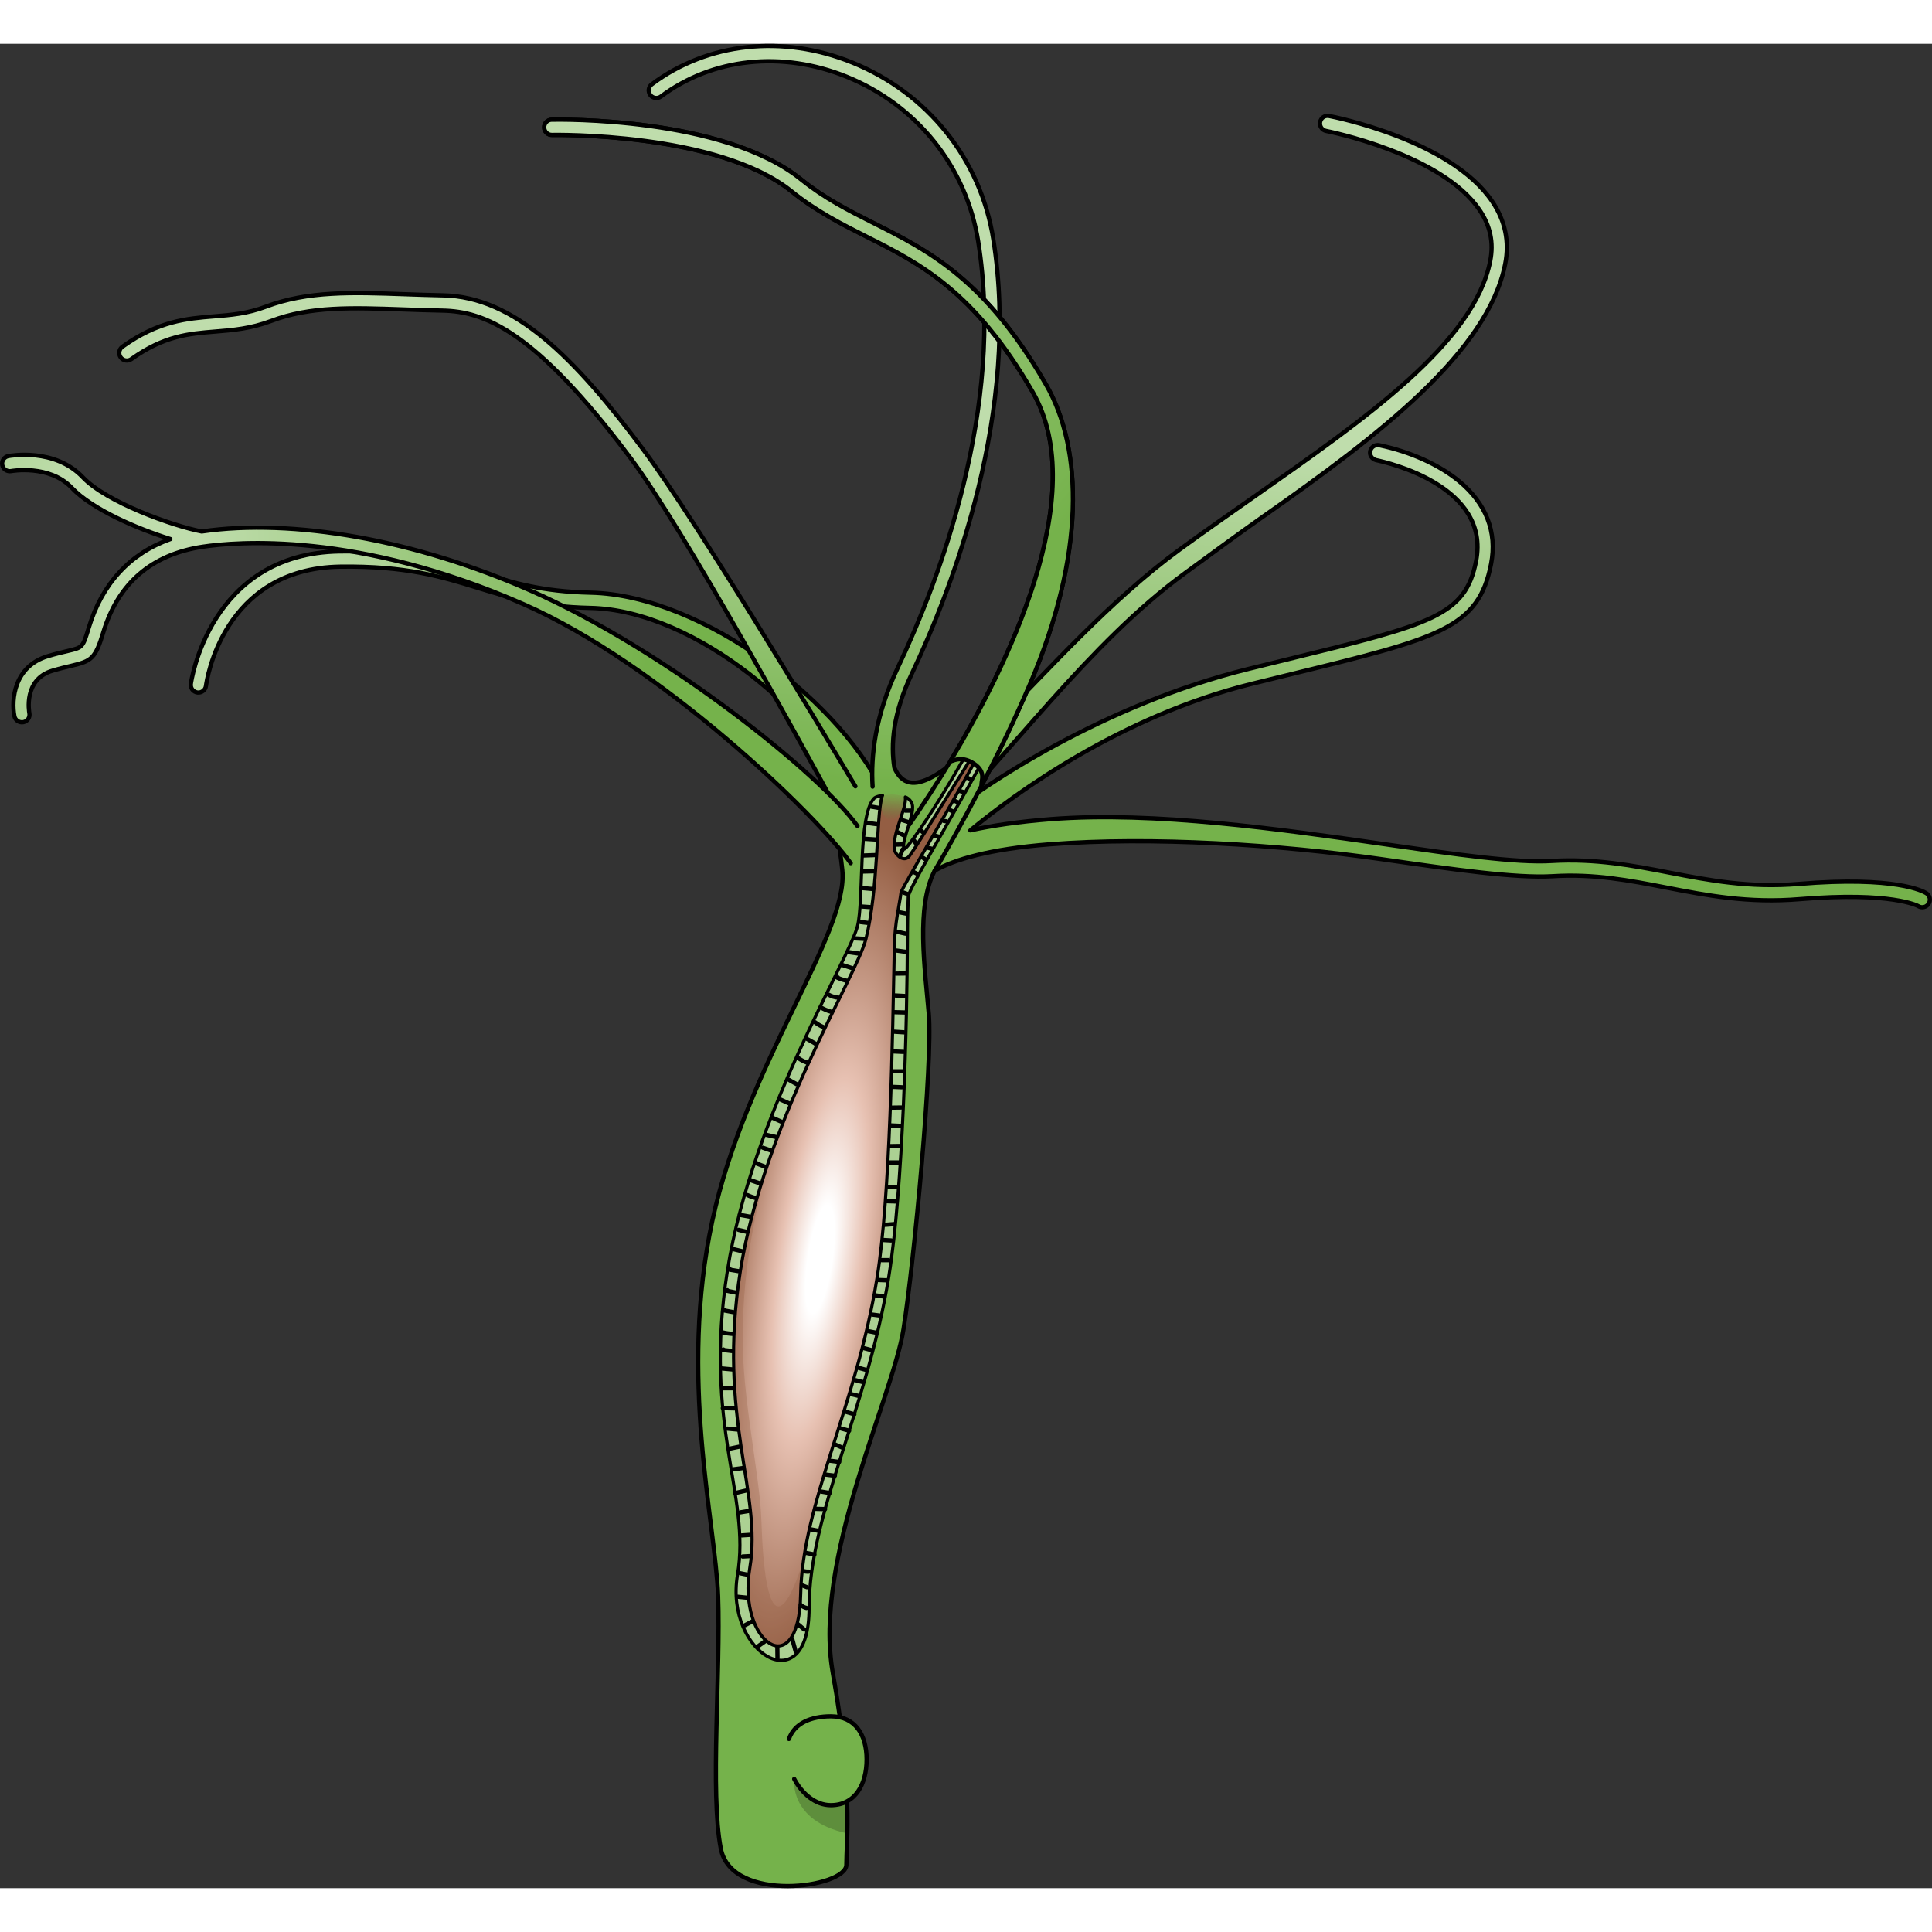 <?xml version="1.0" encoding="utf-8"?>
<!-- Created by: Science Figures, www.sciencefigures.org, Generator: Science Figures Editor -->
<svg version="1.1" id="Camada_1" xmlns="http://www.w3.org/2000/svg" xmlns:xlink="http://www.w3.org/1999/xlink" 
	 width="800px" height="800px" viewBox="0 0 454.611 433.995" enable-background="new 0 0 454.611 433.995"
	 xml:space="preserve">
<rect x="0" y="0" width="454.611" height="433.995" fill="#333333" stroke="none"/>
<g>
	<g>
		
			<radialGradient id="SVGID_1_" cx="55.896" cy="304.537" r="132.438" gradientTransform="matrix(1 0 0 -1 0 437.306)" gradientUnits="userSpaceOnUse">
			<stop  offset="0.117" style="stop-color:#BFDDAC"/>
			<stop  offset="0.823" style="stop-color:#75B24B"/>
		</radialGradient>
		<path fill="url(#SVGID_1_)" stroke="#000000" stroke-linecap="round" stroke-linejoin="round" stroke-miterlimit="10" d="
			M201.969,179.219c-8.859-20.856-38.259-45.96-63.07-46.479c-11.98-0.251-19.456-2.559-26.687-4.789
			c-8.184-2.524-16.647-5.135-32.167-4.923c-27.675,0.418-31.437,26.935-31.58,28.064c-0.126,0.982-1.033,1.673-2.009,1.552
			c-0.983-0.126-1.678-1.026-1.552-2.009c0.039-0.307,4.314-30.772,35.094-31.198c16.087-0.221,24.825,2.475,33.275,5.082
			c7.316,2.257,14.226,4.389,25.704,4.63c26.533,0.555,60.122,26.388,69.586,48.669"/>
		
			<linearGradient id="SVGID_2_" gradientUnits="userSpaceOnUse" x1="245.239" y1="361.003" x2="236.98" y2="240.3" gradientTransform="matrix(1 0 0 -1 0 437.306)">
			<stop  offset="0.117" style="stop-color:#BFDDAC"/>
			<stop  offset="0.823" style="stop-color:#75B24B"/>
		</linearGradient>
		<path fill="url(#SVGID_2_)" d="M453.269,199.862c-0.67-0.422-7.198-4.078-30.011-2.177c-11.682,0.974-21.228-0.873-30.461-2.66
			c-8.54-1.652-17.376-3.353-27.628-2.742c-8.376,0.528-22.773-1.561-39.451-3.958c-24.126-3.466-54.147-7.779-78.426-5.886
			c-7.679,0.601-13.906,1.525-18.972,2.64c10.398-8.573,35.233-26.831,66.255-34.485c3.301-0.816,6.406-1.572,9.325-2.286
			c34.7-8.475,44.027-10.755,46.963-25.973c1.439-7.452-1.168-14.171-7.543-19.429c-4.681-3.863-11.517-6.943-18.778-8.453
			c-0.97-0.201-1.922,0.422-2.124,1.392c-0.201,0.971,0.402,1.861,1.392,2.123c2.776,0.569,26.916,6.134,23.528,23.685
			c-2.501,12.959-10.525,14.919-44.291,23.168c-2.922,0.713-6.028,1.474-9.334,2.289c-33.978,8.385-62.129,27.247-71.572,34.915
			c-0.514-1.686,1.159,1.133,0,0c14.683-13.713,34.021-40.97,56.738-57.512c5.678-4.134,12.767-9.382,18.423-13.341
			c27.327-19.128,52.796-38.719,56.872-59.369c1.032-5.231,0.009-10.175-3.043-14.699c-9.782-14.503-37.239-19.906-38.403-20.128
			c-0.993-0.188-1.913,0.451-2.1,1.425c-0.186,0.973,0.451,1.914,1.425,2.1c0.271,0.051,27.162,5.349,36.106,18.615
			c2.53,3.752,3.345,7.676,2.493,11.991c-3.796,19.232-29.034,36.897-55.753,55.6c-5.669,3.967-11.529,8.071-17.235,12.224
			c-32.529,23.687-60.168,67.725-67.21,51.41c-0.894-5.442-0.334-12.761,4.056-22.031c9.932-20.966,25.633-62.148,19.21-102.38
			c-3-18.794-15.398-34.316-33.16-41.523c-16.377-6.642-34.018-4.733-47.192,5.11c-0.794,0.593-0.958,1.717-0.363,2.512
			c0.593,0.796,1.717,0.959,2.512,0.363c12.162-9.084,28.494-10.82,43.694-4.659c16.588,6.73,28.164,21.22,30.964,38.763
			c6.27,39.276-9.155,79.686-18.909,100.276c-5.346,11.284-6.399,20.869-5.937,28.026c-1.427-0.097-2.808-0.127-4.044-0.073
			c-8.31-13.959-37.25-62.244-49.929-79.24c-16.078-21.553-30.249-35.973-47.143-36.298c-3.126-0.061-6.116-0.165-8.986-0.266
			c-12.239-0.436-22.8-0.808-32.661,2.925c-4.362,1.651-8.178,1.959-12.219,2.288c-6.4,0.517-13.02,1.055-21.541,7.14
			c-0.806,0.576-0.993,1.698-0.418,2.504c0.578,0.809,1.701,0.993,2.504,0.418c7.715-5.511,13.558-5.984,19.745-6.486
			c4.111-0.333,8.363-0.678,13.198-2.507c9.186-3.477,18.93-3.132,31.263-2.695c2.89,0.103,5.898,0.209,9.043,0.269
			c9.661,0.186,21.718,4.536,44.337,34.855c12.467,16.713,39.621,66.276,47.811,81.334c0.224,3.946,1.33,9.982,1.909,15.427
			c1.589,14.929-22.642,45.702-30.584,82.548c-7.94,36.846,0.726,70.872,1.361,88.342c0.635,17.471-1.906,46.375,0.635,59.399
			c2.54,13.023,29.541,9.211,29.541,3.811c0-5.4,1.589-18.423-3.176-45.105c-4.765-26.681,14.091-64.789,16.631-80.988
			c2.54-16.2,6.911-62.771,5.94-74.205c-0.917-10.796-3.049-25.118,1.389-33.62c4.642-2.633,12.803-5.102,27.1-6.219
			c23.87-1.866,54.218,0.077,78.173,3.521c16.872,2.425,31.444,4.515,40.177,3.99c9.798-0.604,18.025,0.996,26.729,2.681
			c9.473,1.834,19.27,3.736,31.441,2.714c21.599-1.805,27.767,1.619,27.799,1.634c0.298,0.188,0.628,0.278,0.956,0.278
			c0.595,0,1.179-0.297,1.519-0.837C454.36,201.499,454.109,200.39,453.269,199.862z"/>
		<path opacity="0.2" enable-background="new    " d="M186.882,408.291c0,0-1.363,9.835,12.49,12.805
			c0.085-4.099,0.038-9.599-0.578-16.824l-6.789,0.157L186.882,408.291z"/>
		<path fill="none" stroke="#000000" stroke-linecap="round" stroke-linejoin="round" stroke-miterlimit="10" d="M201.286,174.725
			c-8.31-13.959-37.25-62.244-49.929-79.24c-16.078-21.553-30.249-35.973-47.143-36.298c-3.126-0.061-6.116-0.165-8.986-0.266
			c-12.239-0.436-22.8-0.808-32.661,2.925c-4.362,1.651-8.178,1.959-12.219,2.288c-6.4,0.517-13.02,1.055-21.541,7.14
			c-0.806,0.576-0.993,1.698-0.418,2.504c0.578,0.809,1.701,0.993,2.504,0.418c7.715-5.511,13.558-5.984,19.745-6.486
			c4.111-0.333,8.363-0.678,13.198-2.507c9.186-3.477,18.93-3.132,31.263-2.695c2.89,0.103,5.898,0.209,9.043,0.269
			c9.661,0.186,21.718,4.536,44.337,34.855c12.467,16.713,39.621,66.276,47.811,81.334c0.224,3.946,1.33,9.982,1.909,15.427
			c1.589,14.929-22.642,45.702-30.584,82.548c-7.94,36.846,0.726,70.872,1.361,88.342c0.635,17.471-1.906,46.375,0.635,59.399
			c2.54,13.023,29.541,9.211,29.541,3.811s1.589-18.423-3.176-45.105c-4.765-26.681,14.091-64.789,16.631-80.988
			c2.54-16.2,6.912-62.771,5.94-74.205c-0.917-10.796-3.049-25.118,1.389-33.62c4.642-2.633,12.803-5.102,27.1-6.219
			c23.87-1.866,54.218,0.077,78.173,3.521c16.872,2.425,31.444,4.515,40.177,3.99c9.798-0.604,18.025,0.996,26.729,2.681
			c9.473,1.834,19.27,3.736,31.441,2.714c21.599-1.805,27.767,1.619,27.799,1.634c0.298,0.188,0.628,0.278,0.956,0.278
			c0.595,0,1.179-0.297,1.519-0.837c0.53-0.837,0.278-1.946-0.56-2.475c-0.67-0.422-7.198-4.078-30.011-2.177
			c-11.682,0.974-21.228-0.873-30.461-2.66c-8.54-1.652-17.376-3.353-27.628-2.742c-8.376,0.528-22.773-1.561-39.451-3.958
			c-24.126-3.466-54.147-7.779-78.426-5.886c-7.679,0.601-13.906,1.525-18.972,2.64c10.398-8.573,35.233-26.831,66.255-34.485
			c3.301-0.816,6.406-1.572,9.325-2.286c34.7-8.475,44.027-10.755,46.963-25.973c1.439-7.452-1.168-14.171-7.543-19.429
			c-4.681-3.863-11.517-6.943-18.778-8.453c-0.97-0.201-1.922,0.422-2.124,1.392c-0.201,0.971,0.402,1.861,1.392,2.123
			c2.776,0.569,26.916,6.134,23.528,23.685c-2.501,12.959-10.525,14.919-44.291,23.168c-2.922,0.713-6.028,1.474-9.334,2.289
			c-33.978,8.385-62.129,27.247-71.572,34.915c-0.514-1.686,1.159,1.133,0,0c14.683-13.713,34.021-40.97,56.738-57.512
			c5.678-4.134,12.767-9.382,18.423-13.341c27.327-19.128,52.796-38.719,56.872-59.369c1.032-5.231,0.009-10.175-3.043-14.699
			c-9.782-14.503-37.239-19.906-38.403-20.128c-0.993-0.188-1.913,0.451-2.1,1.425c-0.186,0.973,0.451,1.914,1.425,2.1
			c0.271,0.051,27.162,5.349,36.106,18.615c2.53,3.752,3.345,7.676,2.493,11.991c-3.796,19.232-29.034,36.897-55.753,55.6
			c-5.669,3.967-11.529,8.071-17.235,12.224c-32.529,23.687-60.168,67.725-67.209,51.41c-0.894-5.442-0.334-12.761,4.056-22.031
			c9.932-20.966,25.633-62.148,19.21-102.38c-3-18.794-15.398-34.316-33.16-41.523c-16.377-6.642-34.018-4.733-47.192,5.11
			c-0.794,0.593-0.958,1.717-0.363,2.512c0.593,0.796,1.717,0.959,2.512,0.363c12.162-9.084,28.494-10.82,43.694-4.659
			c16.588,6.73,28.164,21.22,30.964,38.763c6.27,39.276-9.155,79.686-18.909,100.276c-5.346,11.284-6.399,20.869-5.937,28.026"/>
		
			<radialGradient id="SVGID_3_" cx="28.896" cy="319.784" r="153.84" gradientTransform="matrix(1 0 0 -1 0 437.306)" gradientUnits="userSpaceOnUse">
			<stop  offset="0.117" style="stop-color:#BFDDAC"/>
			<stop  offset="0.823" style="stop-color:#75B24B"/>
		</radialGradient>
		<path fill="url(#SVGID_3_)" stroke="#000000" stroke-linecap="round" stroke-linejoin="round" stroke-miterlimit="10" d="
			M201.772,184.067c-8.338-11.735-44.346-41.072-77.099-55.483c-26.878-11.824-55.704-16.979-77.205-13.832
			c-6.73-1.286-22.354-6.825-27.991-12.761c-6.638-6.983-17.084-5.055-17.524-4.972c-0.971,0.188-1.607,1.127-1.421,2.099
			c0.186,0.973,1.124,1.607,2.099,1.427c0.088-0.014,8.977-1.622,14.242,3.92c4.796,5.048,15.194,9.556,23.219,12.068
			c-9.469,3.371-16.04,10.452-19.188,20.795c-1.434,4.715-1.434,4.715-4.973,5.542c-1.198,0.28-2.689,0.629-4.619,1.201
			c-8.027,2.379-8.691,10.29-7.921,14.142c0.192,0.97,1.136,1.587,2.105,1.407c0.97-0.191,1.604-1.133,1.416-2.105
			c-0.064-0.324-1.453-7.966,5.42-10.003c1.831-0.542,3.264-0.878,4.417-1.147c4.855-1.136,5.678-1.713,7.591-7.992
			c3.495-11.482,11.343-18.222,23.327-20.03c7.83-1.182,36.411-3.699,75.56,13.527c32.199,14.167,68.815,49.475,76.957,60.932"/>
		
			<radialGradient id="SVGID_4_" cx="147.932" cy="420.411" r="170.662" gradientTransform="matrix(1 0 0 -1 0 437.306)" gradientUnits="userSpaceOnUse">
			<stop  offset="0.117" style="stop-color:#BFDDAC"/>
			<stop  offset="0.823" style="stop-color:#75B24B"/>
		</radialGradient>
		<path fill="url(#SVGID_4_)" stroke="#000000" stroke-linecap="round" stroke-linejoin="round" stroke-miterlimit="10" d="
			M213.909,183.789c0.48-0.713,48.818-67.627,29.096-101.833c-13.735-23.826-26.602-30.3-39.046-36.561
			c-5.819-2.929-11.84-5.957-17.71-10.69c-17.311-13.95-55.981-13.274-56.37-13.265c-0.991,0.021-1.813-0.764-1.835-1.755
			c-0.021-0.993,0.767-1.817,1.755-1.835c1.64-0.036,40.368-0.717,58.703,14.059c5.574,4.492,11.157,7.302,17.07,10.28
			c12.914,6.499,26.268,13.216,40.542,37.974c8.806,15.273,9.234,40.044-3.727,70.414c-9.546,22.37-22.331,43.816-22.454,43.998"/>
		<path fill="#75B24B" stroke="#000000" stroke-linecap="round" stroke-linejoin="round" stroke-miterlimit="10" d="
			M185.637,398.891c1.292-3.702,5.161-5.34,9.857-5.34c5.786,0,8.423,4.389,8.423,10.165c0,5.775-2.636,10.747-8.423,10.747
			c-3.637,0-6.78-2.719-8.611-6.172"/>
	</g>
	<path fill="#ACD193" d="M213.728,200.658c-0.091,2.163-0.182,4.781-0.197,8.004c-0.076,22.68-1.059,60.779-4.373,81.296
		c-5.099,31.577-18.777,55.785-18.777,78.163c0,22.363-20.002,10.788-16.84-7.898c3.147-18.686-8.155-34.997-2.375-71.568
		c5.795-36.585,28.596-73.11,30.609-81.054c1.543-6.098,0.06-25.964,3.873-30.019c0.197-0.228,0.984-0.53,2.012-0.726
		c1.589-0.333,3.783-0.424,5.371,0.378c0.59,0.302,1.104,0.726,1.452,1.316c1.271,2.119-2.678,9.23-1.74,10.894
		c0.499,0.892,14.767-20.26,22.166-37.327c2.859-6.612,6.098-6.34,6.173-5.81C242.067,153.073,213.849,197.632,213.728,200.658z"/>
	
		<radialGradient id="SVGID_5_" cx="192.768" cy="285.928" r="99.919" gradientTransform="matrix(0.144 -0.99 0.224 0.033 101.152 467.418)" gradientUnits="userSpaceOnUse">
		<stop  offset="0.128" style="stop-color:#FFFFFF"/>
		<stop  offset="0.43" style="stop-color:#E7C1B2"/>
		<stop  offset="0.992" style="stop-color:#945E43"/>
	</radialGradient>
	<path fill="url(#SVGID_5_)" d="M212.017,199.708c-0.41,3.13-1.44,7.03-1.56,12.37c-0.45,21.65-0.94,58.89-4.1,78.42
		c-4.24,26.27-14.48,47.1-17.26,66.18c-0.4,2.75-0.65,5.46-0.7,8.15c-0.38,21.34-14.96,11.6-11.97-6.18
		c3-17.78-7.74-35.16-2.21-69.98c1.29-8.13,3.47-16.24,6.08-24.01c8.57-25.51,21.78-47.34,23.46-54.03
		c3-11.95,2.41-28.84,3.78-33.48c0.03-0.09,0.06-0.2,0.12-0.29c1.59-0.33,3.79-0.42,5.37,0.38c0.4,2.62-3.13,8.58-2.57,12.37
		c0.18,1.15,2.26,3.2,3.54,1.49c2.45-3.29,17.64-28.3,17.93-28.3C233.667,163.029,212.197,198.399,212.017,199.708z"/>
	<path opacity="0.3" fill="#945E43" d="M189.097,356.679c-0.4,2.75-0.65,5.46-0.7,8.15c-0.38,21.34-14.96,11.6-11.97-6.18
		c3-17.78-7.74-35.16-2.21-69.98c1.29-8.13,3.47-16.24,6.08-24.01c-2.641,11.027-5.909,24.936-5.482,42.754
		c0.315,13.142,4.032,30.47,4.329,39.742C179.978,373.133,184.182,372.315,189.097,356.679z"/>
	<linearGradient id="SVGID_6_" gradientUnits="userSpaceOnUse" x1="209.962" y1="182.855" x2="210.489" y2="174.138">
		<stop  offset="0" style="stop-color:#538441;stop-opacity:0"/>
		<stop  offset="0.124" style="stop-color:#5D9244;stop-opacity:0.151"/>
		<stop  offset="0.337" style="stop-color:#6BA448;stop-opacity:0.409"/>
		<stop  offset="0.562" style="stop-color:#72AF4A;stop-opacity:0.683"/>
		<stop  offset="0.823" style="stop-color:#75B24B"/>
	</linearGradient>
	<path fill="url(#SVGID_6_)" d="M208.235,174.716c-0.409,0.482-0.538,1.136-0.626,1.762c-0.089,0.634-0.15,1.271-0.184,1.91
		c-0.061,1.158-0.004,2.402,0.669,3.346c0.386,0.541,1.016,0.959,1.678,0.896c0.474-0.045,0.895-0.327,1.236-0.659
		c1.045-1.019,1.479-2.493,1.872-3.898c0.203-0.725,0.403-1.514,0.119-2.211c-0.222-0.545-0.717-0.944-1.257-1.178
		C210.812,174.281,209.003,173.811,208.235,174.716z"/>
	
		<path fill="none" stroke="#000000" stroke-width="0.75" stroke-linecap="round" stroke-linejoin="round" stroke-miterlimit="10" d="
		M213.032,177.236c0.393,2.618-3.132,8.579-2.572,12.376c0.182,1.15,2.255,3.192,3.541,1.483
		c2.451-3.283,17.642-28.294,17.93-28.294c1.74,0.227-19.73,35.602-19.912,36.903c-0.409,3.132-1.438,7.036-1.559,12.377
		c-0.454,21.652-0.938,58.888-4.1,78.421c-4.857,30.049-17.566,52.987-17.96,74.321c-0.378,21.349-14.964,11.605-11.968-6.173
		c2.996-17.778-7.747-35.164-2.209-69.978c5.523-34.816,27.341-69.313,29.535-78.043c2.996-11.953,2.406-28.839,3.783-33.484
		c0.03-0.091,0.061-0.197,0.121-0.287c0,0-1.62,0.227-2.012,0.726c-3.813,4.054-2.33,23.921-3.873,30.019
		c-2.012,7.943-24.814,44.469-30.609,81.054c-5.78,36.571,5.522,52.881,2.375,71.568c-3.162,18.686,16.84,30.261,16.84,7.898
		c0-22.378,13.678-46.587,18.777-78.163c3.313-20.517,4.297-58.616,4.373-81.296c0.015-3.223,0.106-5.841,0.197-8.004
		c0.121-3.026,28.339-47.586,27.356-54.348c-0.076-0.53-3.314-0.802-6.173,5.81c-7.399,17.067-21.667,38.219-22.166,37.327
		c-0.938-1.665,3.011-8.775,1.74-10.894C214.485,178.552,214.047,177.614,213.032,177.236z"/>
	
		<radialGradient id="SVGID_7_" cx="147.932" cy="420.411" r="170.662" gradientTransform="matrix(1 0 0 -1 0 437.306)" gradientUnits="userSpaceOnUse">
		<stop  offset="0.117" style="stop-color:#BFDDAC"/>
		<stop  offset="0.823" style="stop-color:#75B24B"/>
	</radialGradient>
	<path fill="url(#SVGID_7_)" stroke="#000000" stroke-linecap="round" stroke-linejoin="round" stroke-miterlimit="10" d="
		M246.115,80.163c-14.274-24.758-27.628-31.475-40.542-37.974c-5.913-2.978-11.496-5.788-17.07-10.28
		c-18.335-14.777-57.063-14.096-58.703-14.059c-0.988,0.018-1.776,0.842-1.755,1.835c0.023,0.991,0.844,1.776,1.835,1.755
		c0.389-0.009,39.059-0.685,56.37,13.265c5.871,4.733,11.891,7.76,17.71,10.69c12.443,6.261,25.31,12.735,39.046,36.561
		c13.99,24.266-6.268,64.985-19.396,86.861c0.42,0.16,2.392-1.519,5.51,0.528c3.306,2.171,1.465,4.472,1.887,5.156
		c3.683-7.105,7.764-15.447,11.381-23.924C255.349,120.207,254.921,95.436,246.115,80.163z"/>
	
		<line fill="none" stroke="#000000" stroke-linecap="round" stroke-linejoin="round" stroke-miterlimit="10" x1="189.621" y1="355.088" x2="191.644" y2="355.465"/>
	
		<line fill="none" stroke="#000000" stroke-linecap="round" stroke-linejoin="round" stroke-miterlimit="10" x1="190.739" y1="349.545" x2="192.821" y2="349.947"/>
	
		<line fill="none" stroke="#000000" stroke-linecap="round" stroke-linejoin="round" stroke-miterlimit="10" x1="191.89" y1="344.731" x2="194.153" y2="344.789"/>
	
		<line fill="none" stroke="#000000" stroke-linecap="round" stroke-linejoin="round" stroke-miterlimit="10" x1="193.14" y1="340.652" x2="195.234" y2="341.003"/>
	
		<line fill="none" stroke="#000000" stroke-linecap="round" stroke-linejoin="round" stroke-miterlimit="10" x1="194.299" y1="336.679" x2="196.461" y2="336.945"/>
	
		<line fill="none" stroke="#000000" stroke-linecap="round" stroke-linejoin="round" stroke-miterlimit="10" x1="195.241" y1="333.399" x2="197.479" y2="333.687"/>
	
		<line fill="none" stroke="#000000" stroke-linecap="round" stroke-linejoin="round" stroke-miterlimit="10" x1="196.472" y1="329.574" x2="198.173" y2="330.324"/>
	
		<line fill="none" stroke="#000000" stroke-linecap="round" stroke-linejoin="round" stroke-miterlimit="10" x1="197.847" y1="325.806" x2="199.812" y2="326.353"/>
	
		<line fill="none" stroke="#000000" stroke-linecap="round" stroke-linejoin="round" stroke-miterlimit="10" x1="198.92" y1="321.872" x2="201.037" y2="322.476"/>
	
		<line fill="none" stroke="#000000" stroke-linecap="round" stroke-linejoin="round" stroke-miterlimit="10" x1="200.196" y1="317.719" x2="202.153" y2="318.187"/>
	
		<line fill="none" stroke="#000000" stroke-linecap="round" stroke-linejoin="round" stroke-miterlimit="10" x1="201.332" y1="314.462" x2="203.008" y2="314.898"/>
	
		<line fill="none" stroke="#000000" stroke-linecap="round" stroke-linejoin="round" stroke-miterlimit="10" x1="201.995" y1="311.543" x2="203.814" y2="312.036"/>
	
		<line fill="none" stroke="#000000" stroke-linecap="round" stroke-linejoin="round" stroke-miterlimit="10" x1="203.238" y1="306.905" x2="205.113" y2="307.398"/>
	
		<line fill="none" stroke="#000000" stroke-linecap="round" stroke-linejoin="round" stroke-miterlimit="10" x1="204.175" y1="302.892" x2="206.165" y2="303.287"/>
	
		<line fill="none" stroke="#000000" stroke-linecap="round" stroke-linejoin="round" stroke-miterlimit="10" x1="205.17" y1="299.011" x2="206.955" y2="299.241"/>
	
		<line fill="none" stroke="#000000" stroke-linecap="round" stroke-linejoin="round" stroke-miterlimit="10" x1="206.063" y1="294.504" x2="207.942" y2="294.767"/>
	
		<line fill="none" stroke="#000000" stroke-linecap="round" stroke-linejoin="round" stroke-miterlimit="10" x1="206.626" y1="290.886" x2="208.534" y2="290.952"/>
	
		<line fill="none" stroke="#000000" stroke-linecap="round" stroke-linejoin="round" stroke-miterlimit="10" x1="207.448" y1="286.215" x2="209.093" y2="286.215"/>
	
		<line fill="none" stroke="#000000" stroke-linecap="round" stroke-linejoin="round" stroke-miterlimit="10" x1="207.909" y1="281.479" x2="209.718" y2="281.578"/>
	
		<line fill="none" stroke="#000000" stroke-linecap="round" stroke-linejoin="round" stroke-miterlimit="10" x1="208.271" y1="277.894" x2="210.441" y2="277.729"/>
	
		<line fill="none" stroke="#000000" stroke-linecap="round" stroke-linejoin="round" stroke-miterlimit="10" x1="208.665" y1="272.335" x2="210.737" y2="272.401"/>
	
		<line fill="none" stroke="#000000" stroke-linecap="round" stroke-linejoin="round" stroke-miterlimit="10" x1="208.813" y1="268.98" x2="211.297" y2="269.013"/>
	
		<line fill="none" stroke="#000000" stroke-linecap="round" stroke-linejoin="round" stroke-miterlimit="10" x1="209.356" y1="263.229" x2="211.494" y2="263.229"/>
	
		<line fill="none" stroke="#000000" stroke-linecap="round" stroke-linejoin="round" stroke-miterlimit="10" x1="209.356" y1="259.375" x2="211.691" y2="259.342"/>
	
		<line fill="none" stroke="#000000" stroke-linecap="round" stroke-linejoin="round" stroke-miterlimit="10" x1="209.701" y1="254.507" x2="211.856" y2="254.606"/>
	
		<line fill="none" stroke="#000000" stroke-linecap="round" stroke-linejoin="round" stroke-miterlimit="10" x1="209.701" y1="250.33" x2="212.053" y2="250.297"/>
	
		<line fill="none" stroke="#000000" stroke-linecap="round" stroke-linejoin="round" stroke-miterlimit="10" x1="209.882" y1="245.429" x2="212.218" y2="245.528"/>
	
		<line fill="none" stroke="#000000" stroke-linecap="round" stroke-linejoin="round" stroke-miterlimit="10" x1="210.178" y1="241.778" x2="212.349" y2="241.778"/>
	
		<line fill="none" stroke="#000000" stroke-linecap="round" stroke-linejoin="round" stroke-miterlimit="10" x1="210.31" y1="237.107" x2="212.579" y2="237.206"/>
	
		<line fill="none" stroke="#000000" stroke-linecap="round" stroke-linejoin="round" stroke-miterlimit="10" x1="210.178" y1="232.437" x2="212.711" y2="232.601"/>
	
		<line fill="none" stroke="#000000" stroke-linecap="round" stroke-linejoin="round" stroke-miterlimit="10" x1="210.507" y1="227.865" x2="213.007" y2="227.93"/>
	
		<line fill="none" stroke="#000000" stroke-linecap="round" stroke-linejoin="round" stroke-miterlimit="10" x1="210.409" y1="223.917" x2="212.843" y2="224.049"/>
	
		<line fill="none" stroke="#000000" stroke-linecap="round" stroke-linejoin="round" stroke-miterlimit="10" x1="210.803" y1="218.786" x2="213.106" y2="218.753"/>
	
		<line fill="none" stroke="#000000" stroke-linecap="round" stroke-linejoin="round" stroke-miterlimit="10" x1="210.705" y1="213.326" x2="213.073" y2="213.655"/>
	
		<line fill="none" stroke="#000000" stroke-linecap="round" stroke-linejoin="round" stroke-miterlimit="10" x1="211.001" y1="208.919" x2="213.04" y2="209.379"/>
	
		<line fill="none" stroke="#000000" stroke-linecap="round" stroke-linejoin="round" stroke-miterlimit="10" x1="211.889" y1="204.412" x2="213.237" y2="204.675"/>
	
		<line fill="none" stroke="#000000" stroke-linecap="round" stroke-linejoin="round" stroke-miterlimit="10" x1="212.563" y1="199.709" x2="213.5" y2="200.038"/>
	
		<line fill="none" stroke="#000000" stroke-linecap="round" stroke-linejoin="round" stroke-miterlimit="10" x1="203.041" y1="198.673" x2="205.442" y2="198.886"/>
	
		<line fill="none" stroke="#000000" stroke-linecap="round" stroke-linejoin="round" stroke-miterlimit="10" x1="215.507" y1="188.164" x2="215.046" y2="187.374"/>
	
		<line fill="none" stroke="#000000" stroke-linecap="round" stroke-linejoin="round" stroke-miterlimit="10" x1="214.948" y1="194.874" x2="216.033" y2="195.4"/>
	
		<line fill="none" stroke="#000000" stroke-linecap="round" stroke-linejoin="round" stroke-miterlimit="10" x1="216.888" y1="191.354" x2="217.776" y2="191.913"/>
	
		<line fill="none" stroke="#000000" stroke-linecap="round" stroke-linejoin="round" stroke-miterlimit="10" x1="218.138" y1="189.117" x2="219.224" y2="189.405"/>
	
		<line fill="none" stroke="#000000" stroke-linecap="round" stroke-linejoin="round" stroke-miterlimit="10" x1="219.914" y1="186.291" x2="220.868" y2="186.552"/>
	
		<line fill="none" stroke="#000000" stroke-linecap="round" stroke-linejoin="round" stroke-miterlimit="10" x1="216.724" y1="185.137" x2="217.175" y2="185.532"/>
	
		<line fill="none" stroke="#000000" stroke-linecap="round" stroke-linejoin="round" stroke-miterlimit="10" x1="222.106" y1="182.873" x2="222.645" y2="182.934"/>
	
		<line fill="none" stroke="#000000" stroke-linecap="round" stroke-linejoin="round" stroke-miterlimit="10" x1="223.368" y1="180.236" x2="224.256" y2="180.631"/>
	
		<line fill="none" stroke="#000000" stroke-linecap="round" stroke-linejoin="round" stroke-miterlimit="10" x1="224.519" y1="178.098" x2="225.473" y2="178.493"/>
	
		<line fill="none" stroke="#000000" stroke-linecap="round" stroke-linejoin="round" stroke-miterlimit="10" x1="225.769" y1="175.796" x2="226.674" y2="176.059"/>
	
		<line fill="none" stroke="#000000" stroke-linecap="round" stroke-linejoin="round" stroke-miterlimit="10" x1="227.644" y1="172.704" x2="228.269" y2="173.033"/>
	<path fill="none" stroke="#000000" stroke-linecap="round" stroke-linejoin="round" stroke-miterlimit="10" d="M188.967,359.324
		c0.429,0.152,0.891,0.212,1.345,0.176"/>
	<path fill="none" stroke="#000000" stroke-linecap="round" stroke-linejoin="round" stroke-miterlimit="10" d="M188.742,362.731
		c0.378,0.146,0.756,0.292,1.135,0.438"/>
	<path fill="none" stroke="#000000" stroke-linecap="round" stroke-linejoin="round" stroke-miterlimit="10" d="M188.438,367.36
		c0.37,0.337,0.827,0.578,1.315,0.691"/>
	<path fill="none" stroke="#000000" stroke-linecap="round" stroke-linejoin="round" stroke-miterlimit="10" d="M187.77,371.878
		c0.492,0.418,0.984,0.837,1.476,1.255"/>
	<path fill="none" stroke="#000000" stroke-linecap="round" stroke-linejoin="round" stroke-miterlimit="10" d="M186.418,375.348
		c0.27,0.988,0.539,1.976,0.809,2.964"/>
	
		<line fill="none" stroke="#000000" stroke-linecap="round" stroke-linejoin="round" stroke-miterlimit="10" x1="182.911" y1="377.163" x2="182.943" y2="379.893"/>
	
		<line fill="none" stroke="#000000" stroke-linecap="round" stroke-linejoin="round" stroke-miterlimit="10" x1="180.049" y1="375.88" x2="178.24" y2="377.163"/>
	
		<line fill="none" stroke="#000000" stroke-linecap="round" stroke-linejoin="round" stroke-miterlimit="10" x1="177.154" y1="371.143" x2="175.214" y2="372.163"/>
	
		<line fill="#945E43" stroke="#000000" stroke-linecap="round" stroke-linejoin="round" stroke-miterlimit="10" x1="175.905" y1="365.65" x2="173.602" y2="365.42"/>
	
		<line fill="none" stroke="#000000" stroke-linecap="round" stroke-linejoin="round" stroke-miterlimit="10" x1="176.036" y1="360.256" x2="174.227" y2="359.894"/>
	
		<line fill="none" stroke="#000000" stroke-linecap="round" stroke-linejoin="round" stroke-miterlimit="10" x1="176.562" y1="355.848" x2="174.753" y2="355.947"/>
	
		<line fill="none" stroke="#000000" stroke-linecap="round" stroke-linejoin="round" stroke-miterlimit="10" x1="176.562" y1="350.849" x2="174.556" y2="350.98"/>
	
		<line fill="none" stroke="#000000" stroke-linecap="round" stroke-linejoin="round" stroke-miterlimit="10" x1="176.233" y1="345.224" x2="174.227" y2="345.553"/>
	
		<line fill="none" stroke="#000000" stroke-linecap="round" stroke-linejoin="round" stroke-miterlimit="10" x1="175.559" y1="340.422" x2="172.968" y2="341.026"/>
	
		<line fill="none" stroke="#000000" stroke-linecap="round" stroke-linejoin="round" stroke-miterlimit="10" x1="174.852" y1="335.126" x2="172.609" y2="335.422"/>
	
		<line fill="none" stroke="#000000" stroke-linecap="round" stroke-linejoin="round" stroke-miterlimit="10" x1="173.997" y1="330.094" x2="171.793" y2="330.554"/>
	
		<line fill="none" stroke="#000000" stroke-linecap="round" stroke-linejoin="round" stroke-miterlimit="10" x1="173.536" y1="326.079" x2="171.135" y2="325.851"/>
	<path fill="none" stroke="#000000" stroke-linecap="round" stroke-linejoin="round" stroke-miterlimit="10" d="M172.812,321.093
		c-0.91-0.018-1.82-0.035-2.73-0.053"/>
	<path fill="none" stroke="#000000" stroke-linecap="round" stroke-linejoin="round" stroke-miterlimit="10" d="M172.582,316.359
		c-0.767,0-1.535,0-2.302,0"/>
	<path fill="none" stroke="#000000" stroke-linecap="round" stroke-linejoin="round" stroke-miterlimit="10" d="M172.35,311.928
		c-0.899-0.082-1.797-0.165-2.696-0.247"/>
	<path fill="none" stroke="#000000" stroke-linecap="round" stroke-linejoin="round" stroke-miterlimit="10" d="M172.25,307.592
		c-0.747-0.089-1.494-0.177-2.241-0.266c0.068-0.031,0.137-0.062,0.205-0.092"/>
	<path fill="none" stroke="#000000" stroke-linecap="round" stroke-linejoin="round" stroke-miterlimit="10" d="M172.483,303.562
		c-0.835-0.042-1.666-0.162-2.478-0.358"/>
	<path fill="none" stroke="#000000" stroke-linecap="round" stroke-linejoin="round" stroke-miterlimit="10" d="M172.728,298.476
		c-0.809-0.15-1.618-0.3-2.427-0.451c0.069-0.015,0.138-0.031,0.207-0.046"/>
	<path fill="none" stroke="#000000" stroke-linecap="round" stroke-linejoin="round" stroke-miterlimit="10" d="M173.301,293.873
		c-0.797-0.162-1.594-0.323-2.392-0.485c0.075-0.034,0.151-0.067,0.226-0.101"/>
	<path fill="none" stroke="#000000" stroke-linecap="round" stroke-linejoin="round" stroke-miterlimit="10" d="M173.897,288.822
		c-0.723-0.121-1.446-0.241-2.169-0.362c0.018-0.037,0.035-0.074,0.053-0.111"/>
	<path fill="none" stroke="#000000" stroke-linecap="round" stroke-linejoin="round" stroke-miterlimit="10" d="M174.815,284.16
		c-0.763-0.184-1.525-0.368-2.288-0.551c0.018-0.019,0.037-0.038,0.055-0.057"/>
	<path fill="none" stroke="#000000" stroke-linecap="round" stroke-linejoin="round" stroke-miterlimit="10" d="M175.769,279.557
		c-0.657-0.156-1.315-0.312-1.972-0.468"/>
	<path fill="none" stroke="#000000" stroke-linecap="round" stroke-linejoin="round" stroke-miterlimit="10" d="M176.629,276.013
		c-0.844-0.152-1.689-0.305-2.533-0.457"/>
	<path fill="none" stroke="#000000" stroke-linecap="round" stroke-linejoin="round" stroke-miterlimit="10" d="M177.804,271.582
		c-0.659-0.151-1.301-0.377-1.91-0.673"/>
	<path fill="none" stroke="#000000" stroke-linecap="round" stroke-linejoin="round" stroke-miterlimit="10" d="M178.919,268.19
		c-0.757-0.262-1.514-0.523-2.271-0.785"/>
	<path fill="none" stroke="#000000" stroke-linecap="round" stroke-linejoin="round" stroke-miterlimit="10" d="M180.069,264.244
		c-0.655-0.252-1.309-0.504-1.964-0.756c0.007-0.022,0.015-0.045,0.022-0.067"/>
	<path fill="none" stroke="#000000" stroke-linecap="round" stroke-linejoin="round" stroke-miterlimit="10" d="M181.334,260.388
		c-0.603-0.208-1.206-0.417-1.809-0.625"/>
	<path fill="none" stroke="#000000" stroke-linecap="round" stroke-linejoin="round" stroke-miterlimit="10" d="M182.659,257.253
		c-0.762-0.174-1.524-0.348-2.285-0.522"/>
	<path fill="none" stroke="#000000" stroke-linecap="round" stroke-linejoin="round" stroke-miterlimit="10" d="M183.937,253.671
		c-0.727-0.325-1.455-0.65-2.182-0.975"/>
	<path fill="none" stroke="#000000" stroke-linecap="round" stroke-linejoin="round" stroke-miterlimit="10" d="M183.493,248.346
		c0.777,0.349,1.554,0.698,2.331,1.047c-0.028-0.016-0.056-0.033-0.084-0.049"/>
	<path fill="none" stroke="#000000" stroke-linecap="round" stroke-linejoin="round" stroke-miterlimit="10" d="M185.397,243.644
		c0.689,0.387,1.377,0.775,2.066,1.162"/>
	<path fill="none" stroke="#000000" stroke-linecap="round" stroke-linejoin="round" stroke-miterlimit="10" d="M187.75,238.582
		c0.613,0.465,1.298,0.835,2.023,1.093c-0.018-0.023-0.036-0.045-0.054-0.068"/>
	<path fill="none" stroke="#000000" stroke-linecap="round" stroke-linejoin="round" stroke-miterlimit="10" d="M189.98,234.191
		c0.647,0.366,1.294,0.731,1.942,1.097c-0.032-0.008-0.065-0.015-0.097-0.023"/>
	<path fill="none" stroke="#000000" stroke-linecap="round" stroke-linejoin="round" stroke-miterlimit="10" d="M193.769,231.374
		c-0.709-0.278-1.376-0.664-1.971-1.141"/>
	<path fill="none" stroke="#000000" stroke-linecap="round" stroke-linejoin="round" stroke-miterlimit="10" d="M195.575,227.763
		c-0.871-0.237-1.709-0.592-2.485-1.053"/>
	<path fill="none" stroke="#000000" stroke-linecap="round" stroke-linejoin="round" stroke-miterlimit="10" d="M197.287,224.442
		c-0.818-0.054-1.622-0.299-2.331-0.709"/>
	<path fill="none" stroke="#000000" stroke-linecap="round" stroke-linejoin="round" stroke-miterlimit="10" d="M199.119,220.432
		c-0.749-0.165-1.481-0.41-2.178-0.73c0.071-0.009,0.141-0.018,0.212-0.028"/>
	<path fill="none" stroke="#000000" stroke-linecap="round" stroke-linejoin="round" stroke-miterlimit="10" d="M200.589,217.522
		c-0.848-0.267-1.695-0.534-2.543-0.801c0.042-0.002,0.085-0.004,0.127-0.007"/>
	<path fill="none" stroke="#000000" stroke-linecap="round" stroke-linejoin="round" stroke-miterlimit="10" d="M202.083,214.076
		c-0.801-0.115-1.602-0.229-2.404-0.344"/>
	<path fill="none" stroke="#000000" stroke-linecap="round" stroke-linejoin="round" stroke-miterlimit="10" d="M203.401,210.618
		c-0.91-0.05-1.457-0.079-2.367-0.129"/>
	<path fill="none" stroke="#000000" stroke-linecap="round" stroke-linejoin="round" stroke-miterlimit="10" d="M204.029,206.835
		c-0.489-0.055-0.978-0.11-1.467-0.165c0.039-0.018,0.078-0.036,0.117-0.054"/>
	<path fill="none" stroke="#000000" stroke-linecap="round" stroke-linejoin="round" stroke-miterlimit="10" d="M204.818,203.145
		c-0.461-0.032-1.58-0.111-2.041-0.144"/>
	
		<line fill="none" stroke="#000000" stroke-linecap="round" stroke-linejoin="round" stroke-miterlimit="10" x1="202.975" y1="194.775" x2="205.573" y2="194.709"/>
	
		<line fill="none" stroke="#000000" stroke-linecap="round" stroke-linejoin="round" stroke-miterlimit="10" x1="203.205" y1="190.992" x2="205.935" y2="190.894"/>
	
		<line fill="none" stroke="#000000" stroke-linecap="round" stroke-linejoin="round" stroke-miterlimit="10" x1="203.6" y1="187.078" x2="206.231" y2="187.243"/>
	
		<line fill="none" stroke="#000000" stroke-linecap="round" stroke-linejoin="round" stroke-miterlimit="10" x1="204.06" y1="183.328" x2="206.264" y2="183.624"/>
	
		<line fill="none" stroke="#000000" stroke-linecap="round" stroke-linejoin="round" stroke-miterlimit="10" x1="204.916" y1="179.48" x2="206.659" y2="179.776"/>
	
		<line fill="none" stroke="#000000" stroke-linecap="round" stroke-linejoin="round" stroke-miterlimit="10" x1="213.032" y1="180.434" x2="214.29" y2="180.434"/>
	
		<line fill="none" stroke="#000000" stroke-linecap="round" stroke-linejoin="round" stroke-miterlimit="10" x1="212.185" y1="182.637" x2="213.661" y2="183.098"/>
	
		<line fill="none" stroke="#000000" stroke-linecap="round" stroke-linejoin="round" stroke-miterlimit="10" x1="211.362" y1="185.565" x2="212.711" y2="186.291"/>
	
		<line fill="none" stroke="#000000" stroke-linecap="round" stroke-linejoin="round" stroke-miterlimit="10" x1="210.968" y1="188.427" x2="212.283" y2="188.394"/>
	
		<line fill="none" stroke="#000000" stroke-linecap="round" stroke-linejoin="round" stroke-miterlimit="10" x1="212.415" y1="189.545" x2="211.757" y2="191.157"/>
</g>
</svg>